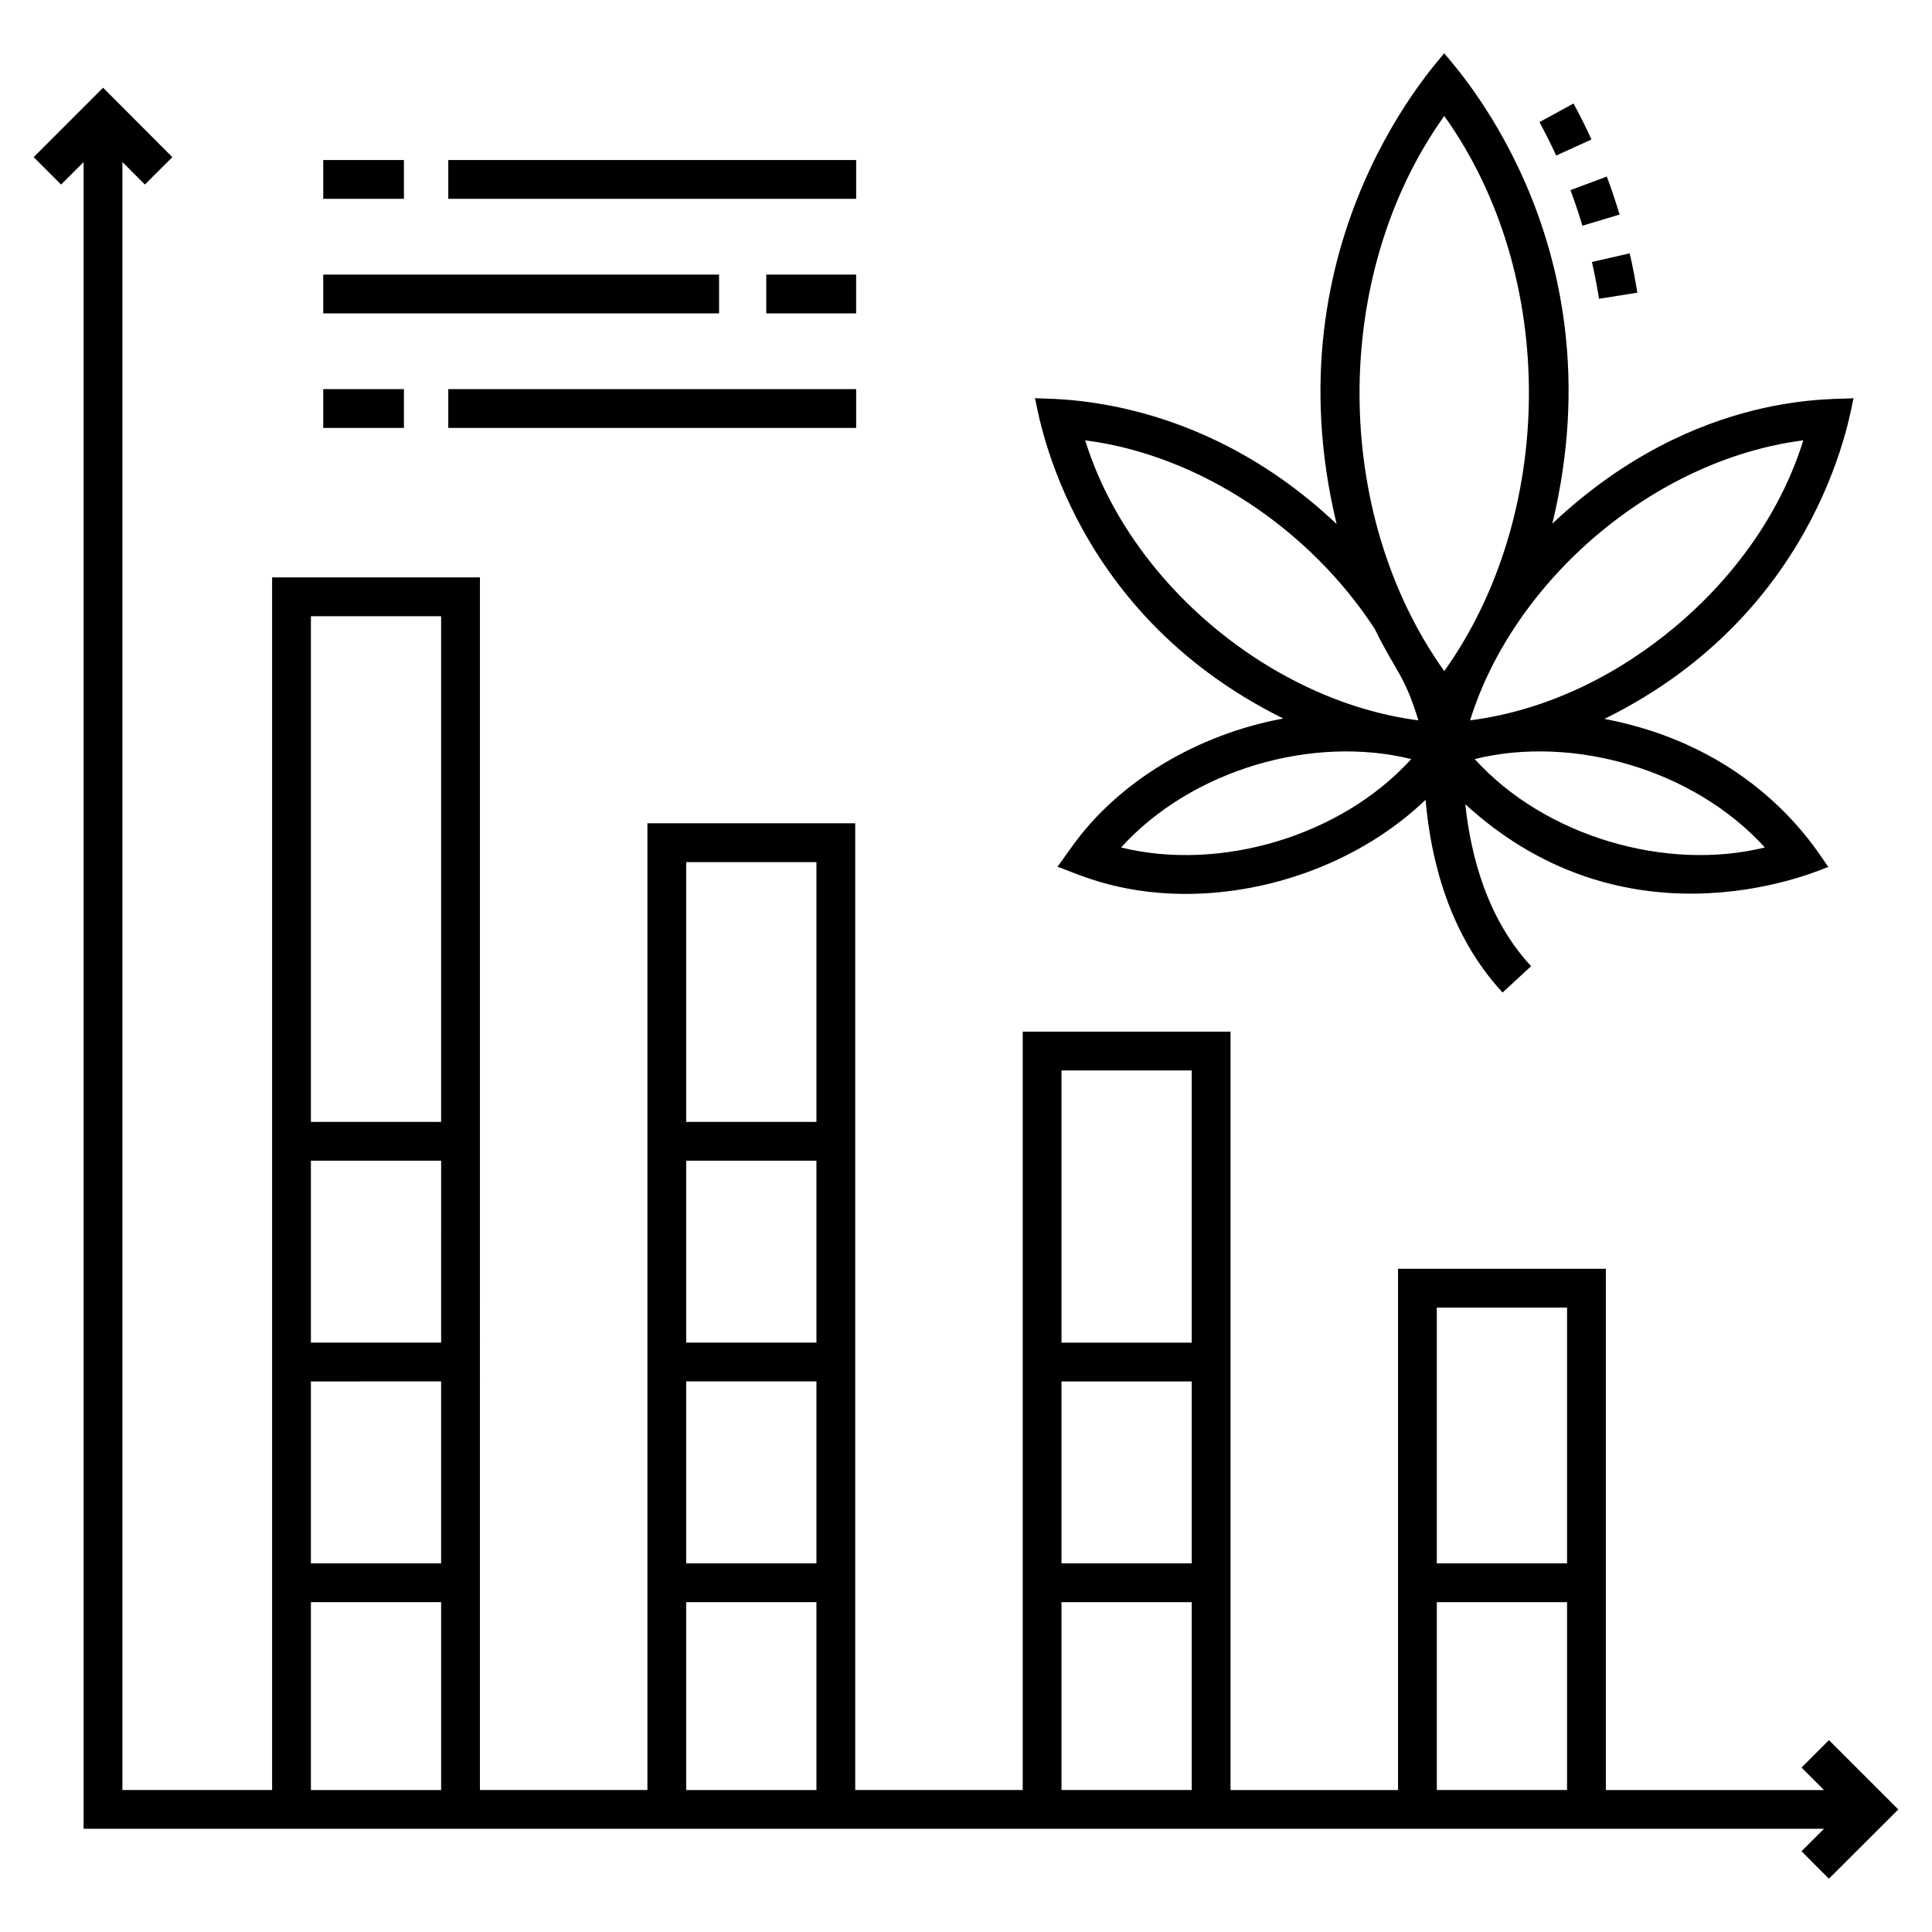 <?xml version="1.0" encoding="UTF-8"?>
<!-- Uploaded to: SVG Repo, www.svgrepo.com, Generator: SVG Repo Mixer Tools -->
<svg fill="#000000" width="800px" height="800px" version="1.1" viewBox="144 144 512 512" xmlns="http://www.w3.org/2000/svg">
 <g>
  <path d="m628.69 605.15-7.269 7.269 5.957 5.961h-57.809v-138.14h-55.078v138.14h-44.387v-200.99h-55.074v200.98h-44.387v-256.19h-55.074v256.19h-44.387l0.004-321.36h-55.074v321.36l-39.672-0.004v-431.43l5.953 5.969 7.281-7.258-18.355-18.402-18.395 18.395 7.269 7.269 5.965-5.965v441.7h461.23l-5.969 5.957 7.258 7.281 18.395-18.355zm-367.79-105.34h-34.508v-48.219h34.512zm0 10.281v48.215l-34.508 0.004v-48.215zm0-202.79v134.01h-34.508v-134.01zm-34.508 311.08v-49.789h34.512v49.789zm133.97-118.57h-34.512v-48.219h34.512zm0 10.281v48.215h-34.512v-48.215zm0-137.62v68.844h-34.512v-68.844zm-34.512 245.91v-49.789h34.512v49.789zm133.97-60.066h-34.512v-48.215h34.512zm0-130.64v72.137h-34.512v-72.137zm-34.512 190.7v-49.789h34.512v49.789zm133.98-127.86v67.789h-34.516v-67.789zm-34.516 127.86v-49.789h34.516v49.789z"/>
  <path d="m560.19 194.39c1.156 3.09 2.211 6.234 3.164 9.422l9.852-2.953c-1.027-3.426-2.164-6.816-3.383-10.07z"/>
  <path d="m567.76 223.18 10.152-1.617c-0.551-3.481-1.23-6.984-2.019-10.426l-10.02 2.285c0.734 3.215 1.359 6.469 1.887 9.758z"/>
  <path d="m556.4 185.22 9.359-4.262c-1.477-3.242-3.082-6.449-4.762-9.527l-9.027 4.93c1.566 2.863 3.055 5.844 4.43 8.859z"/>
  <path d="m418.27 249.5c0.582 1.172 7.207 55.922 65.809 84.914-22.648 4.18-43.527 16.539-55.926 33.844l-3.91 5.461c3.981 1.18 14.961 7.176 34.023 7.176 22.73 0 46.703-8.824 63.523-24.934 1.383 15.926 6.254 35.766 20.41 51.07l7.551-6.984c-11.566-12.504-15.957-29.051-17.43-42.918 44.406 40.711 95.723 16.629 96.238 16.594-1.703-1.613-17.055-31.168-59.367-39.203 58.73-28.906 65.484-83.914 66.023-85.012-2.832 0.676-41.336-3.051-79.832 33.27 18.398-76.09-28.016-123.33-28.637-124.68-0.484 1.055-46.852 48.934-28.523 124.78-37.82-35.766-77.773-32.859-79.953-33.379zm22.824 119.09c18.777-20.688 50.828-29.871 76.895-23.426-18.602 20.508-50.73 29.883-76.895 23.426zm93.711-23.43c26.062-6.445 58.117 2.742 76.898 23.426-25.93 6.418-58.152-2.754-76.898-23.426zm87.086-84.461c-5.668 18.27-17.5 35.578-33.871 49.332-15.062 12.656-33.801 22.215-54.43 24.867 11.453-36.918 48.504-69.086 88.301-74.199zm-95.148-85.969c30.488 42.668 29.336 106.04 0 147.11-29.703-41.582-30.176-104.86 0-147.11zm-18.43 135.93c5.82 11.848 7.707 11.766 11.578 24.238-38.332-4.914-76.406-35.855-88.301-74.203 30.379 3.902 59.629 23.695 76.723 49.965z"/>
  <path d="m262.8 186.41h108.09v10.281h-108.09z"/>
  <path d="m229.66 186.41h21.383v10.281h-21.383z"/>
  <path d="m347.07 216.77h23.812v10.281h-23.812z"/>
  <path d="m229.66 216.77h104.9v10.281h-104.9z"/>
  <path d="m262.8 247.12h108.09v10.281h-108.09z"/>
  <path d="m229.66 247.12h21.383v10.281h-21.383z"/>
 </g>
</svg>